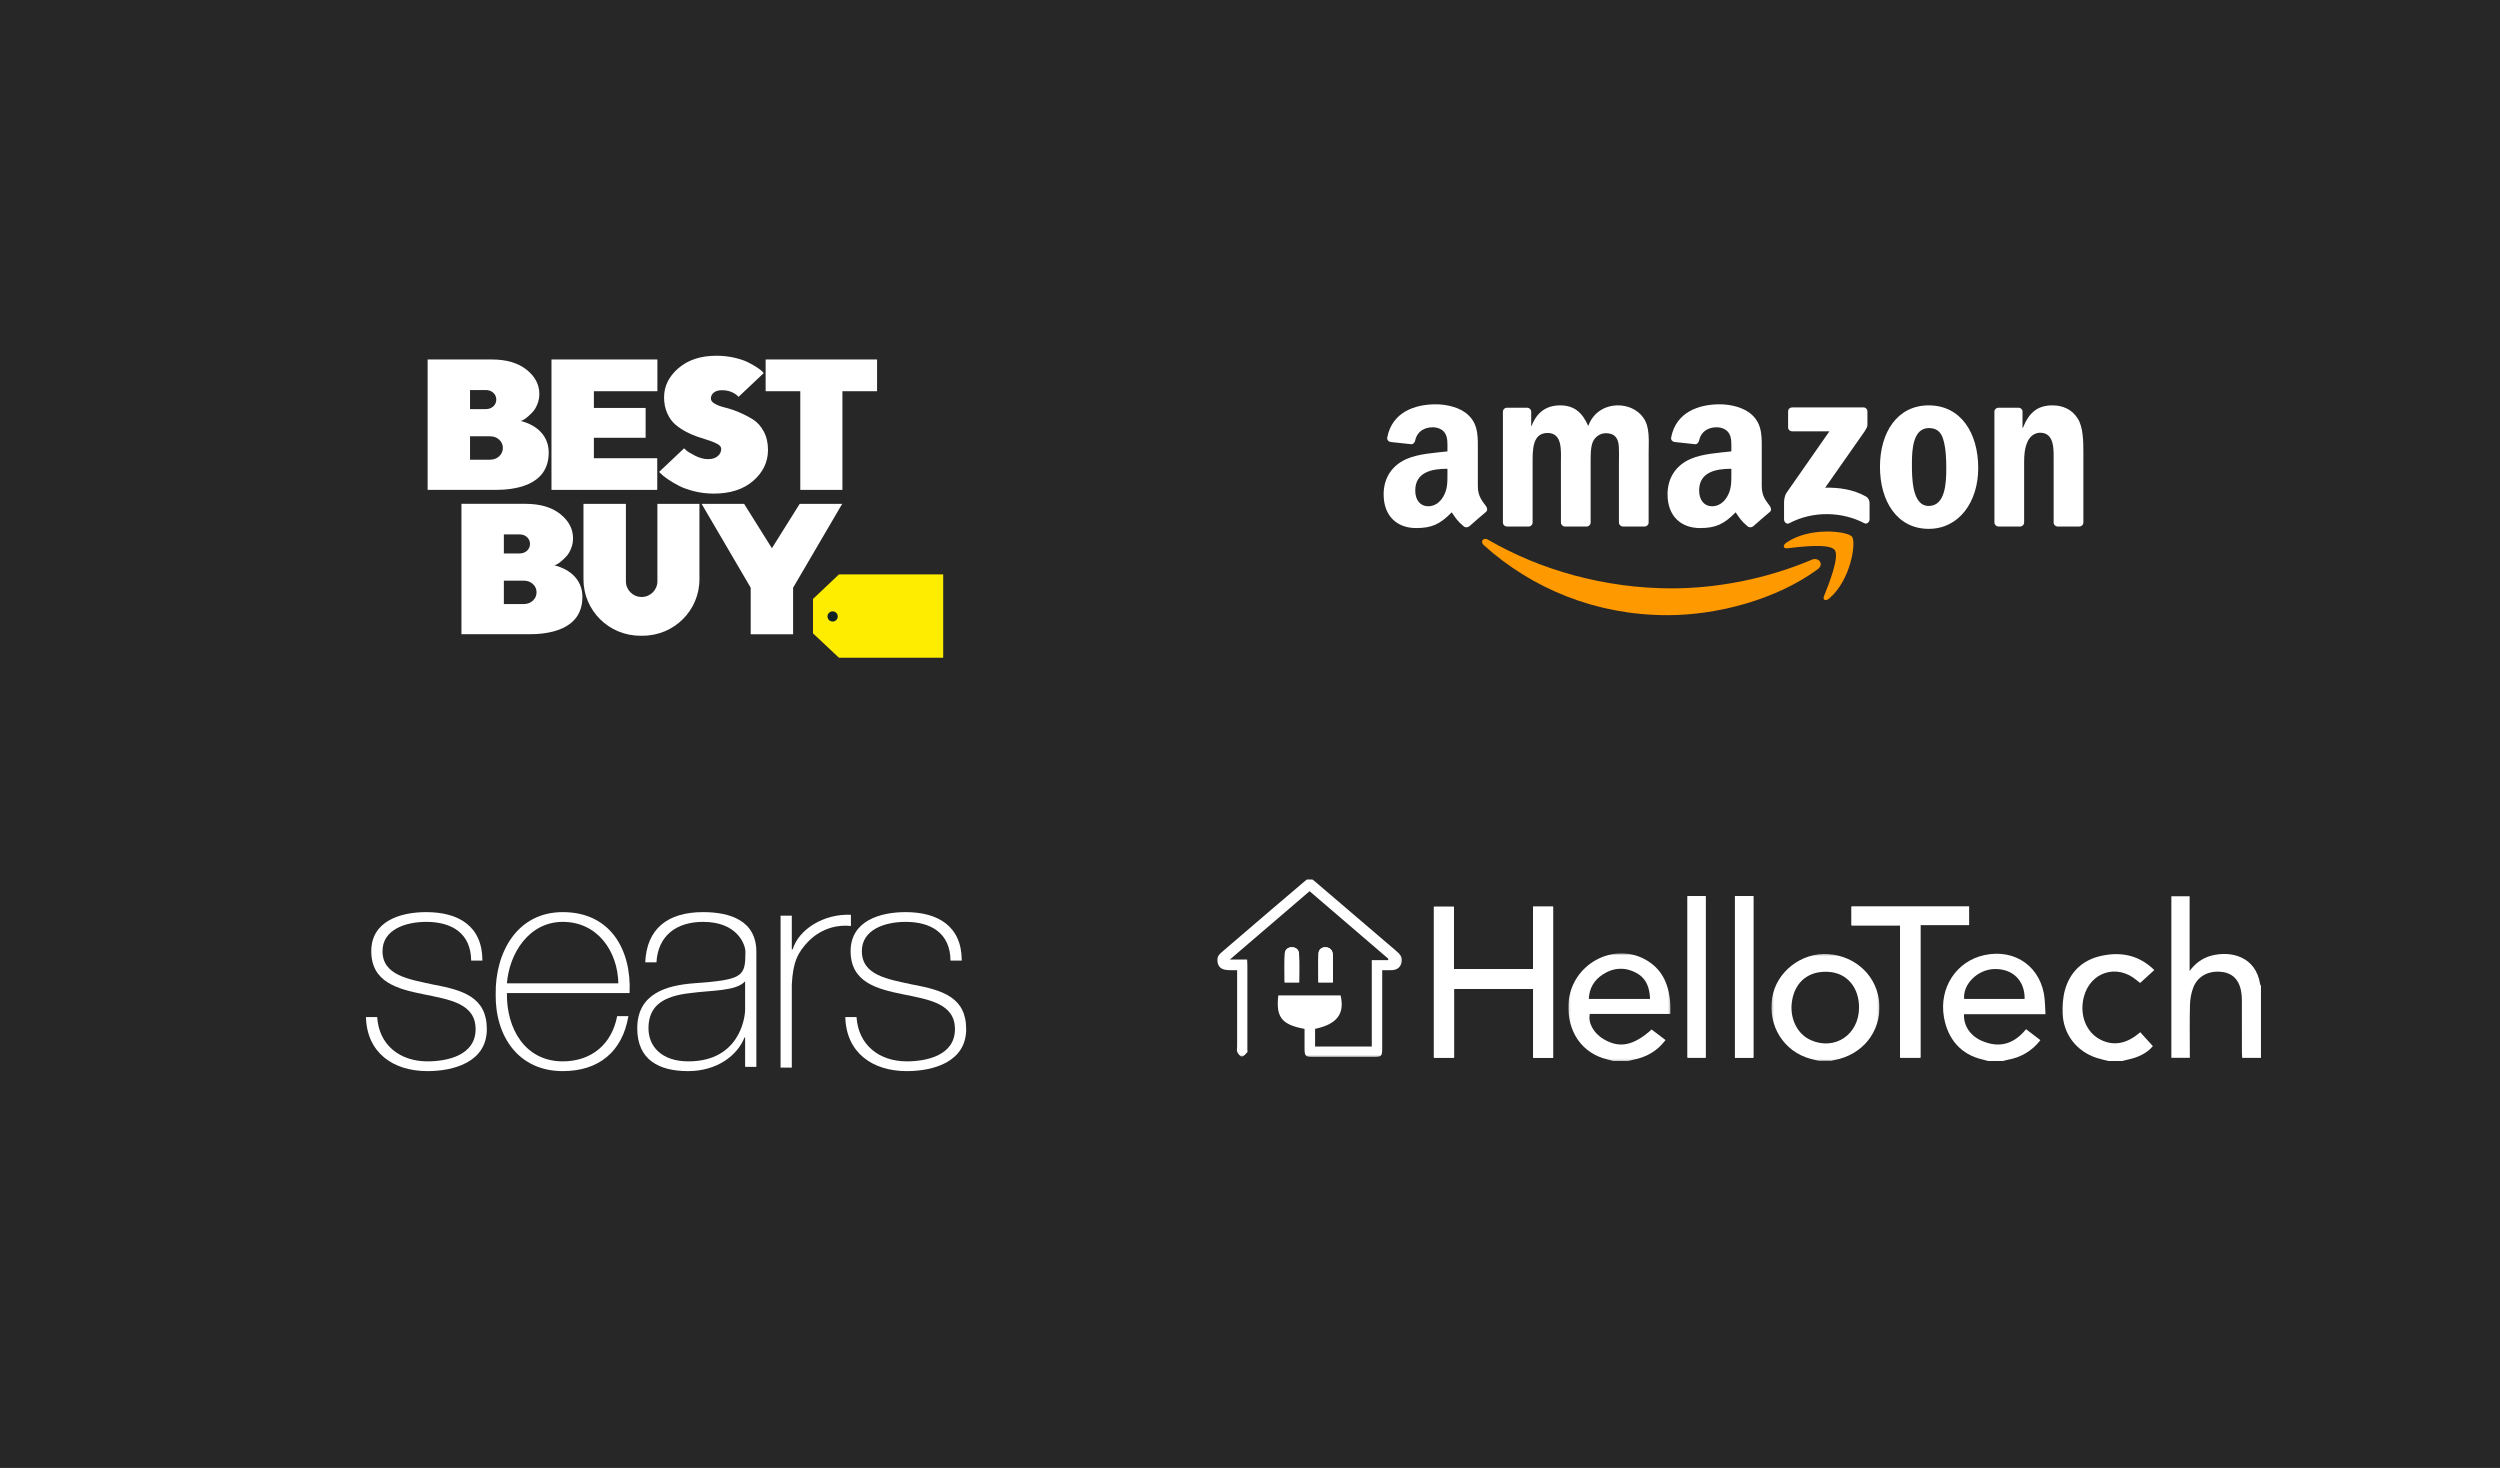 <?xml version="1.0" encoding="UTF-8"?>
<svg width="1216px" height="714px" viewBox="0 0 1216 714" version="1.1" xmlns="http://www.w3.org/2000/svg" xmlns:xlink="http://www.w3.org/1999/xlink">
    <!-- Generator: Sketch 53.2 (72643) - https://sketchapp.com -->
    <title>Artboard Copy 46</title>
    <desc>Created with Sketch.</desc>
    <defs>
        <filter x="-4.8%" y="-8.2%" width="109.6%" height="116.3%" filterUnits="objectBoundingBox" id="filter-1">
            <feOffset dx="0" dy="2" in="SourceAlpha" result="shadowOffsetOuter1"></feOffset>
            <feGaussianBlur stdDeviation="2" in="shadowOffsetOuter1" result="shadowBlurOuter1"></feGaussianBlur>
            <feColorMatrix values="0 0 0 0 0   0 0 0 0 0   0 0 0 0 0  0 0 0 0.5 0" type="matrix" in="shadowBlurOuter1" result="shadowMatrixOuter1"></feColorMatrix>
            <feMerge>
                <feMergeNode in="shadowMatrixOuter1"></feMergeNode>
                <feMergeNode in="SourceGraphic"></feMergeNode>
            </feMerge>
        </filter>
        <filter x="-3.5%" y="-11.7%" width="107.0%" height="123.3%" filterUnits="objectBoundingBox" id="filter-2">
            <feOffset dx="0" dy="2" in="SourceAlpha" result="shadowOffsetOuter1"></feOffset>
            <feGaussianBlur stdDeviation="2" in="shadowOffsetOuter1" result="shadowBlurOuter1"></feGaussianBlur>
            <feColorMatrix values="0 0 0 0 0   0 0 0 0 0   0 0 0 0 0  0 0 0 0.5 0" type="matrix" in="shadowBlurOuter1" result="shadowMatrixOuter1"></feColorMatrix>
            <feMerge>
                <feMergeNode in="shadowMatrixOuter1"></feMergeNode>
                <feMergeNode in="SourceGraphic"></feMergeNode>
            </feMerge>
        </filter>
        <filter x="-4.1%" y="-15.4%" width="108.2%" height="130.8%" filterUnits="objectBoundingBox" id="filter-3">
            <feOffset dx="0" dy="2" in="SourceAlpha" result="shadowOffsetOuter1"></feOffset>
            <feGaussianBlur stdDeviation="2" in="shadowOffsetOuter1" result="shadowBlurOuter1"></feGaussianBlur>
            <feColorMatrix values="0 0 0 0 0   0 0 0 0 0   0 0 0 0 0  0 0 0 0.5 0" type="matrix" in="shadowBlurOuter1" result="shadowMatrixOuter1"></feColorMatrix>
            <feMerge>
                <feMergeNode in="shadowMatrixOuter1"></feMergeNode>
                <feMergeNode in="SourceGraphic"></feMergeNode>
            </feMerge>
        </filter>
        <filter x="-2.4%" y="-13.3%" width="104.7%" height="126.7%" filterUnits="objectBoundingBox" id="filter-4">
            <feOffset dx="0" dy="2" in="SourceAlpha" result="shadowOffsetOuter1"></feOffset>
            <feGaussianBlur stdDeviation="2" in="shadowOffsetOuter1" result="shadowBlurOuter1"></feGaussianBlur>
            <feColorMatrix values="0 0 0 0 0   0 0 0 0 0   0 0 0 0 0  0 0 0 0.5 0" type="matrix" in="shadowBlurOuter1" result="shadowMatrixOuter1"></feColorMatrix>
            <feMerge>
                <feMergeNode in="shadowMatrixOuter1"></feMergeNode>
                <feMergeNode in="SourceGraphic"></feMergeNode>
            </feMerge>
        </filter>
        <polygon id="path-5" points="0 0 89.909 0 89.909 86.491 0 86.491"></polygon>
        <polygon id="path-7" points="0.122 0.48 49.762 0.48 49.762 52.851 0.122 52.851"></polygon>
        <polygon id="path-9" points="0.284 0.277 52.821 0.277 52.821 52.343 0.284 52.343"></polygon>
        <polygon id="path-11" points="0 88.424 507.734 88.424 507.734 0 0 0"></polygon>
    </defs>
    <g id="Artboard-Copy-46" stroke="none" stroke-width="1" fill="none" fill-rule="evenodd">
        <rect fill="#E3E3E3" opacity="0.475" x="0" y="0" width="1216" height="714"></rect>
        <rect id="Rectangle-Copy" stroke="#979797" fill="#000000" opacity="0.836" style="mix-blend-mode: multiply;" x="-160.5" y="-39.5" width="1553.314" height="770.941"></rect>
        <g id="BestBuy---white" filter="url(#filter-1)" transform="translate(208, 171)" fill-rule="nonzero">
            <polygon id="Fill-1" fill="#FFED00" points="200.069 106.385 187.441 118.332 187.441 135.054 200.058 146.913 250.766 146.913 250.766 106.385"></polygon>
            <g id="Group-20">
                <path d="M34.811,48.931 C33.624,50.045 32.132,50.601 30.335,50.601 L20.624,50.601 L20.624,39.214 L30.335,39.214 C32.132,39.214 33.624,39.763 34.811,40.859 C35.999,41.956 36.592,43.297 36.592,44.883 C36.592,46.469 35.999,47.818 34.811,48.931 Z M20.624,16.713 L28.222,16.713 C29.743,16.713 30.986,17.159 31.949,18.05 C32.912,18.942 33.394,20.043 33.394,21.354 C33.394,22.666 32.912,23.767 31.949,24.659 C30.986,25.55 29.743,25.995 28.222,25.995 L20.624,25.995 L20.624,16.713 Z M45.262,31.749 L46.241,31.395 C46.863,31.1 47.611,30.591 48.486,29.869 C49.36,29.147 50.235,28.314 51.109,27.37 C51.984,26.426 52.74,25.166 53.377,23.588 C54.014,22.01 54.333,20.352 54.333,18.612 C54.333,14.041 52.258,10.104 48.108,6.802 C43.958,3.5 38.297,1.848 31.124,1.848 L0,1.848 L0,65.277 L32.947,65.277 C41.392,65.277 58.887,63.712 58.887,47.142 C58.887,34.469 45.559,31.867 45.262,31.749 Z" id="Fill-2" fill="#FFFFFF"></path>
                <path d="M51.202,119.144 C50.015,120.258 48.523,120.814 46.725,120.814 L37.074,120.814 L37.074,109.427 L46.725,109.427 C48.523,109.427 50.015,109.975 51.202,111.072 C52.389,112.168 52.983,113.509 52.983,115.095 C52.983,116.681 52.389,118.031 51.202,119.144 Z M37.074,86.924 L44.614,86.924 C46.136,86.924 47.379,87.369 48.343,88.261 C49.307,89.153 49.789,90.255 49.789,91.567 C49.789,92.88 49.307,93.981 48.343,94.873 C47.379,95.765 46.136,96.211 44.614,96.211 L37.074,96.211 L37.074,86.924 Z M61.653,101.962 L62.631,101.608 C63.253,101.313 64.002,100.804 64.876,100.082 C65.751,99.359 66.625,98.526 67.499,97.583 C68.374,96.639 69.13,95.378 69.767,93.801 C70.404,92.223 70.723,90.565 70.723,88.825 C70.723,84.254 68.648,80.317 64.498,77.015 C60.348,73.712 54.687,72.061 47.514,72.061 L16.451,72.061 L16.451,135.489 L49.337,135.489 C57.783,135.489 75.276,133.925 75.276,117.354 C75.276,104.682 61.949,102.08 61.653,101.962 Z" id="Fill-4" fill="#FFFFFF"></path>
                <polygon id="Fill-6" fill="#FFFFFF" points="111.683 49.884 80.864 49.884 80.864 39.932 106.029 39.932 106.029 25.424 80.864 25.424 80.864 17.285 111.759 17.285 111.759 1.848 60.24 1.848 60.24 65.277 111.683 65.277"></polygon>
                <polygon id="Fill-8" fill="#FFFFFF" points="164.407 1.848 164.407 17.285 181.258 17.285 181.258 65.277 201.755 65.277 201.755 17.285 218.606 17.285 218.606 1.848"></polygon>
                <path d="M141.101,48.867 C139.975,49.84 138.412,50.326 136.41,50.326 C134.41,50.326 132.327,49.781 130.164,48.69 C128,47.599 126.555,46.721 125.828,46.058 C125.417,45.682 125.061,45.351 124.75,45.055 L112.586,56.549 L113.357,57.315 C114.098,58.082 115.239,58.996 116.781,60.057 C118.322,61.119 120.108,62.18 122.138,63.242 C124.169,64.304 126.703,65.21 129.741,65.963 C132.779,66.714 135.914,67.09 139.145,67.09 C147.208,67.09 153.625,65.011 158.397,60.853 C163.169,56.695 165.556,51.683 165.556,45.815 C165.556,42.424 164.867,39.445 163.488,36.88 C162.11,34.315 160.39,32.383 158.331,31.085 C156.27,29.788 154.04,28.623 151.639,27.591 C149.449,26.65 147.403,25.938 145.497,25.451 C145.313,25.404 145.129,25.356 144.947,25.313 C142.887,24.827 141.176,24.208 139.812,23.456 C138.449,22.704 137.766,21.841 137.766,20.868 C137.766,19.689 138.241,18.715 139.19,17.948 C140.138,17.182 141.486,16.799 143.236,16.799 C147.399,16.799 149.946,18.658 151.258,20.007 L163.464,8.474 L163.243,8.218 C162.71,7.539 161.791,6.765 160.487,5.895 C159.183,5.025 157.664,4.148 155.93,3.264 C154.196,2.379 151.942,1.62 149.171,0.986 C146.4,0.352 143.502,0.035 140.479,0.035 C132.831,0.035 126.673,2.048 122.005,6.073 C117.337,10.098 115.002,14.823 115.002,20.249 C115.002,23.139 115.521,25.733 116.558,28.033 C117.596,30.334 118.915,32.162 120.515,33.518 C122.116,34.875 123.902,36.069 125.873,37.101 C127.528,37.968 129.195,38.685 130.871,39.271 C131.191,39.383 131.511,39.499 131.831,39.6 C133.832,40.234 135.64,40.824 137.256,41.369 C138.871,41.915 140.198,42.497 141.235,43.116 C142.272,43.736 142.791,44.473 142.791,45.328 C142.791,46.714 142.228,47.894 141.101,48.867" id="Fill-10" fill="#FFFFFF"></path>
                <path d="M111.758,109.753 C111.758,113.94 108.363,117.343 104.154,117.374 C99.901,117.405 96.437,113.984 96.437,109.753 L96.437,72.083 L75.799,72.083 L75.799,108.796 C75.799,123.936 88.137,136.209 103.355,136.209 L104.648,136.209 C119.866,136.209 132.204,123.936 132.204,108.796 L132.204,72.083 L111.758,72.083 L111.758,109.753 Z" id="Fill-12" fill="#FFFFFF"></path>
                <polygon id="Fill-14" fill="#FFFFFF" points="167.452 93.655 153.938 72.083 133.275 72.083 157.141 112.865 157.141 135.512 177.764 135.512 177.764 112.865 201.63 72.083 180.967 72.083"></polygon>
                <path d="M199.485,126.84 C199.485,128.211 198.367,129.323 196.989,129.323 C195.611,129.323 194.494,128.211 194.494,126.84 C194.494,125.47 195.611,124.358 196.989,124.358 C198.367,124.358 199.485,125.47 199.485,126.84" id="Fill-16" fill="#0F2027"></path>
            </g>
        </g>
        <g id="Amazon_logo" filter="url(#filter-2)" transform="translate(673, 194.654)">
            <path d="M211.148,80.21 C191.37,94.789 162.702,102.567 138.02,102.567 C103.411,102.567 72.254,89.766 48.683,68.477 C46.831,66.802 48.491,64.521 50.713,65.825 C76.151,80.625 107.604,89.529 140.094,89.529 C162.006,89.529 186.11,84.996 208.274,75.588 C211.622,74.166 214.422,77.781 211.148,80.21" id="path8" fill="#FF9900"></path>
            <path d="M219.371,70.803 C216.852,67.573 202.659,69.277 196.288,70.032 C194.348,70.269 194.051,68.58 195.8,67.365 C207.104,59.41 225.652,61.706 227.815,64.373 C229.979,67.054 227.253,85.648 216.63,94.522 C215,95.885 213.445,95.159 214.171,93.352 C216.556,87.396 221.904,74.047 219.371,70.803" id="path10" fill="#FF9900"></path>
            <path d="M196.733,11.2 L196.733,3.467 C196.733,2.296 197.622,1.511 198.689,1.511 L233.312,1.511 C234.423,1.511 235.312,2.311 235.312,3.467 L235.312,10.089 C235.297,11.2 234.364,12.652 232.705,14.949 L214.763,40.564 C221.43,40.402 228.467,41.394 234.512,44.802 C235.875,45.572 236.245,46.698 236.349,47.809 L236.349,56.061 C236.349,57.187 235.105,58.506 233.801,57.824 C223.149,52.239 209,51.632 197.222,57.884 C196.022,58.535 194.762,57.232 194.762,56.106 L194.762,48.268 C194.762,47.009 194.777,44.861 196.037,42.95 L216.823,13.141 L198.733,13.141 C197.622,13.141 196.733,12.356 196.733,11.2" id="path12" fill="#FFFFFF"></path>
            <path d="M70.432,59.454 L59.898,59.454 C58.891,59.38 58.091,58.624 58.017,57.661 L58.017,3.6 C58.017,2.519 58.921,1.659 60.047,1.659 L69.869,1.659 C70.891,1.704 71.706,2.489 71.78,3.467 L71.78,10.534 L71.973,10.534 C74.536,3.704 79.351,0.519 85.84,0.519 C92.433,0.519 96.552,3.704 99.515,10.534 C102.063,3.704 107.856,0.519 114.063,0.519 C118.478,0.519 123.308,2.341 126.256,6.43 C129.59,10.978 128.908,17.586 128.908,23.379 L128.893,57.498 C128.893,58.58 127.99,59.454 126.864,59.454 L116.345,59.454 C115.293,59.38 114.449,58.535 114.449,57.498 L114.449,28.846 C114.449,26.564 114.656,20.875 114.152,18.712 C113.367,15.082 111.011,14.06 107.959,14.06 C105.411,14.06 102.744,15.764 101.663,18.49 C100.581,21.216 100.685,25.779 100.685,28.846 L100.685,57.498 C100.685,58.58 99.781,59.454 98.655,59.454 L88.136,59.454 C87.07,59.38 86.24,58.535 86.24,57.498 L86.225,28.846 C86.225,22.816 87.218,13.941 79.736,13.941 C72.166,13.941 72.462,22.593 72.462,28.846 L72.462,57.498 C72.462,58.58 71.558,59.454 70.432,59.454" id="path14" fill="#FFFFFF"></path>
            <path d="M265.121,0.519 C280.751,0.519 289.21,13.941 289.21,31.009 C289.21,47.498 279.862,60.58 265.121,60.58 C249.772,60.58 241.416,47.157 241.416,30.431 C241.416,13.601 249.876,0.519 265.121,0.519 M265.209,11.556 C257.446,11.556 256.957,22.134 256.957,28.727 C256.957,35.335 256.854,49.439 265.121,49.439 C273.284,49.439 273.669,38.061 273.669,31.127 C273.669,26.564 273.476,21.112 272.099,16.786 C270.913,13.023 268.558,11.556 265.209,11.556" id="path16" fill="#FFFFFF"></path>
            <path d="M309.478,59.454 L298.988,59.454 C297.937,59.38 297.092,58.535 297.092,57.498 L297.077,3.422 C297.166,2.43 298.04,1.659 299.107,1.659 L308.87,1.659 C309.789,1.704 310.544,2.326 310.752,3.171 L310.752,11.438 L310.944,11.438 C313.893,4.045 318.026,0.519 325.3,0.519 C330.027,0.519 334.634,2.222 337.597,6.889 C340.353,11.215 340.353,18.49 340.353,23.719 L340.353,57.75 C340.234,58.698 339.36,59.454 338.323,59.454 L327.76,59.454 C326.797,59.38 325.997,58.669 325.893,57.75 L325.893,28.386 C325.893,22.475 326.575,13.823 319.3,13.823 C316.737,13.823 314.382,15.541 313.211,18.149 C311.73,21.453 311.537,24.742 311.537,28.386 L311.537,57.498 C311.522,58.58 310.604,59.454 309.478,59.454" id="path18" fill="#FFFFFF"></path>
            <path d="M169.132,33.631 C169.132,37.735 169.236,41.157 167.161,44.802 C165.487,47.765 162.821,49.587 159.872,49.587 C155.828,49.587 153.457,46.505 153.457,41.957 C153.457,32.979 161.502,31.349 169.132,31.349 L169.132,33.631 M179.755,59.306 C179.058,59.928 178.051,59.973 177.266,59.558 C173.769,56.654 173.132,55.306 171.221,52.535 C165.443,58.432 161.339,60.195 153.857,60.195 C144.983,60.195 138.094,54.728 138.094,43.779 C138.094,35.231 142.716,29.409 149.324,26.564 C155.043,24.045 163.028,23.601 169.132,22.905 L169.132,21.542 C169.132,19.038 169.325,16.075 167.843,13.912 C166.569,11.971 164.11,11.171 161.932,11.171 C157.917,11.171 154.346,13.23 153.472,17.497 C153.294,18.445 152.598,19.379 151.635,19.423 L141.427,18.327 C140.568,18.134 139.605,17.438 139.857,16.119 C142.198,3.734 153.398,7.38838191e-05 163.413,7.38838191e-05 C168.539,7.38838191e-05 175.236,1.363 179.28,5.245 C184.407,10.03 183.918,16.415 183.918,23.364 L183.918,39.779 C183.918,44.713 185.962,46.876 187.888,49.543 C188.555,50.491 188.703,51.632 187.844,52.343 C185.695,54.135 181.873,57.469 179.769,59.336 L179.754,59.306" id="path28" fill="#FFFFFF"></path>
            <path d="M31.038,33.631 C31.038,37.735 31.142,41.157 29.068,44.802 C27.394,47.765 24.742,49.587 21.779,49.587 C17.734,49.587 15.378,46.505 15.378,41.957 C15.378,32.979 23.423,31.349 31.038,31.349 L31.038,33.631 M41.661,59.306 C40.964,59.928 39.957,59.973 39.172,59.558 C35.675,56.654 35.053,55.306 33.127,52.535 C27.349,58.432 23.26,60.195 15.764,60.195 C6.904,60.195 -7.28746798e-07,54.728 -7.28746798e-07,43.779 C-7.28746798e-07,35.231 4.637,29.409 11.23,26.564 C16.949,24.045 24.934,23.601 31.038,22.905 L31.038,21.542 C31.038,19.038 31.231,16.075 29.764,13.912 C28.475,11.971 26.016,11.171 23.853,11.171 C19.838,11.171 16.252,13.23 15.378,17.497 C15.201,18.445 14.504,19.379 13.556,19.423 L3.333,18.327 C2.474,18.134 1.526,17.438 1.763,16.119 C4.119,3.734 15.304,7.38838191e-05 25.319,7.38838191e-05 C30.446,7.38838191e-05 37.142,1.363 41.187,5.245 C46.313,10.03 45.824,16.415 45.824,23.364 L45.824,39.779 C45.824,44.713 47.868,46.876 49.794,49.543 C50.476,50.491 50.624,51.632 49.765,52.343 C47.616,54.135 43.794,57.469 41.69,59.336 L41.661,59.306" id="path30" fill="#FFFFFF"></path>
        </g>
        <g id="Sears_logo_2010-present" filter="url(#filter-3)" transform="translate(177, 441.654)" fill="#FFFFFF" fill-rule="nonzero">
            <path d="M239.616,51.031 C240.479,64.687 250.684,72.594 264.054,72.594 C273.685,72.594 287.485,69.719 287.485,56.926 C287.485,44.42 274.835,42.551 262.185,39.963 C249.392,37.376 236.742,34.069 236.742,18.976 C236.741,4.313 250.972,0 263.479,0 C279.147,0 290.792,6.756 290.792,23.575 L285.329,23.575 C285.185,10.206 275.841,4.744 263.479,4.744 C253.416,4.744 242.204,8.481 242.204,18.975 C242.204,30.763 254.854,32.631 266.786,35.219 C281.448,37.95 292.948,41.4 292.948,56.926 C292.948,72.882 276.991,77.338 264.054,77.338 C247.235,77.338 234.584,68.282 234.153,51.032 L239.616,51.032 L239.616,51.031 Z" id="Path"></path>
            <path d="M208.136,18.113 L208.567,18.113 C211.442,8.481 223.517,0.719 236.886,1.294 L236.886,6.756 C231.136,6.038 223.085,7.475 216.473,13.944 C211.011,19.551 208.71,24.151 208.136,35.219 L208.136,75.613 L202.673,75.613 L202.673,1.725 L208.136,1.725 L208.136,18.113 Z" id="Path"></path>
            <path d="M190.888,75.27 L185.426,75.27 L185.426,60.95 L185.138,60.95 C181.688,69.719 171.769,77.337 157.682,77.337 C143.738,77.337 132.956,72.019 132.956,56.493 C132.956,39.243 147.907,35.65 160.125,34.643 C184.563,32.919 185.569,31.337 185.569,19.262 C185.569,15.956 181.832,4.744 165.013,4.744 C151.788,4.744 143.019,11.643 142.301,24.437 L136.838,24.437 C137.556,8.194 147.619,0 165.013,0 C177.951,0 190.888,4.025 190.888,19.262 L190.888,75.27 Z M185.425,33.638 C181.112,38.525 169.324,37.951 158.688,39.388 C145.75,40.826 138.419,45.426 138.419,56.494 C138.419,65.407 144.888,72.595 157.825,72.595 C182.694,72.595 185.425,51.32 185.425,47.439 L185.425,33.638 Z" id="Shape"></path>
            <path d="M69.565,39.387 C69.278,56.781 78.478,72.594 96.734,72.594 C110.678,72.594 120.596,64.257 123.184,50.6 L128.646,50.6 C125.771,67.85 114.271,77.337 96.734,77.337 C75.171,77.337 63.815,60.375 64.103,39.962 C63.815,19.694 74.452,0 96.734,0 C119.878,0 130.228,18.256 129.221,39.387 L69.565,39.387 Z M123.759,34.644 C123.472,19.12 113.696,4.745 96.734,4.745 C80.347,4.745 70.715,19.982 69.565,34.644 L123.759,34.644 Z" id="Shape"></path>
            <path d="M6.462,51.031 C7.325,64.688 17.532,72.594 30.9,72.594 C40.531,72.594 54.332,69.719 54.332,56.926 C54.332,44.42 41.682,42.551 29.032,39.963 C16.238,37.375 3.588,34.069 3.588,18.975 C3.588,4.313 17.818,0 30.325,0 C45.994,0 57.638,6.756 57.638,23.575 L52.176,23.575 C52.031,10.206 42.688,4.744 30.326,4.744 C20.263,4.744 9.051,8.481 9.051,18.975 C9.051,30.763 21.701,32.631 33.632,35.219 C48.294,37.95 59.794,41.4 59.794,56.925 C59.794,72.881 43.837,77.337 30.899,77.337 C14.08,77.337 1.43,68.281 0.999,51.031 L6.462,51.031 Z" id="Path"></path>
        </g>
        <g id="Group-28" transform="translate(592, 425.654)">
            <g id="Group-27" filter="url(#filter-4)">
                <path d="M56.328,50.2 C56.328,45.524 56.411,41.14 56.291,36.763 C56.234,34.681 55.029,33.211 52.838,33.095 C50.882,32.991 49.416,34.2 49.336,36.049 C49.132,40.733 49.268,45.432 49.268,50.2 L56.328,50.2 Z M39.912,50.177 C39.912,45.434 40.049,40.807 39.844,36.194 C39.764,34.388 38.391,33.106 36.422,33.08 C34.449,33.054 33.018,34.31 32.933,36.109 C32.714,40.783 32.86,45.473 32.86,50.177 L39.912,50.177 Z M228.818,86.787 L237.612,86.787 L237.612,8.211 L228.818,8.211 L228.818,86.787 Z M251.877,86.844 L260.843,86.844 L260.843,8.225 L251.877,8.225 L251.877,86.844 Z M342.093,22.301 L365.754,22.301 L365.754,13.3 L308.579,13.3 L308.579,22.45 L332.218,22.45 L332.218,86.8 L342.093,86.8 L342.093,22.301 Z M163.438,86.868 L163.438,13.322 L153.687,13.322 L153.687,43.686 L115.178,43.686 L115.178,13.38 L105.439,13.38 L105.439,86.814 L115.27,86.814 L115.27,53.362 L153.738,53.362 L153.738,86.868 L163.438,86.868 Z" id="Fill-1" fill="#FFFFFF"></path>
                <g id="Group-5">
                    <mask id="mask-6" fill="white">
                        <use xlink:href="#path-5"></use>
                    </mask>
                    <g id="Clip-4"></g>
                    <path d="M46.304,0 C58.588,10.497 70.872,20.993 83.156,31.49 C84.378,32.534 85.588,33.595 86.822,34.627 C88.839,36.312 90.675,38.062 89.583,41.075 C88.495,44.079 86.005,44.32 83.349,44.256 C82.441,44.234 81.532,44.252 80.312,44.252 C80.312,45.457 80.312,46.358 80.312,47.259 C80.312,58.943 80.314,70.628 80.31,82.312 C80.309,86.034 79.892,86.48 76.294,86.483 C66.388,86.493 56.482,86.493 46.575,86.483 C43,86.48 42.541,85.995 42.529,82.313 C42.519,79.119 42.527,75.925 42.527,72.797 C31.388,70.739 28.552,67.1 29.765,56.51 L60.067,56.51 C62.18,65.426 58.316,70.553 47.656,72.778 L47.656,81.374 L75.238,81.374 L75.238,39.368 L83.064,39.368 C83.171,39.167 83.277,38.966 83.382,38.765 C70.62,27.817 57.858,16.869 44.982,5.823 C32.121,16.849 19.407,27.749 6.193,39.078 L14.599,39.078 C14.653,40.204 14.725,41.007 14.725,41.811 C14.728,55.443 14.722,69.075 14.717,82.707 C14.717,83.215 14.91,83.917 14.653,84.194 C13.877,85.027 12.97,86.175 12.024,86.265 C11.344,86.331 10.282,85.016 9.834,84.1 C9.465,83.346 9.74,82.274 9.74,81.343 C9.741,69.997 9.743,58.651 9.745,47.305 C9.745,46.4 9.745,45.494 9.745,44.252 C8.556,44.252 7.652,44.256 6.748,44.251 C2.686,44.232 1.114,43.439 0.235,40.715 C-0.716,37.767 1.403,36.206 3.26,34.61 C11.027,27.931 18.808,21.268 26.595,14.613 C32.309,9.731 38.04,4.87 43.763,0 L46.304,0 Z" id="Fill-3" fill="#FFFFFF" mask="url(#mask-6)"></path>
                </g>
                <path d="M507.733,86.899 L498.594,86.899 C498.547,85.838 498.466,84.859 498.465,83.88 C498.455,75.835 498.464,67.789 498.453,59.744 C498.451,58.56 498.432,57.371 498.319,56.194 C497.704,49.809 494.577,45.992 489.338,45.177 C482.712,44.145 477.041,46.897 474.803,52.714 C473.794,55.336 473.284,58.286 473.204,61.106 C472.991,68.722 473.13,76.348 473.13,83.969 C473.13,84.882 473.13,85.794 473.13,86.864 L464.146,86.864 L464.146,8.293 L473.029,8.293 L473.029,44.617 C475.792,40.883 479.194,38.379 483.466,37.219 C492.954,34.643 505.255,37.43 507.361,51.183 C507.397,51.414 507.606,51.618 507.733,51.835 L507.733,86.899 Z" id="Fill-6" fill="#FFFFFF"></path>
                <path d="M392.777,58.24 C392.924,49.104 386.736,43.285 377.697,43.704 C369.744,44.072 362.669,51.163 363.364,58.24 L392.777,58.24 Z M375.098,88.424 C374.13,88.168 373.169,87.885 372.194,87.661 C362.026,85.321 355.398,78.003 353.522,67.031 C351.091,52.816 359.541,39.874 373.19,36.907 C388.415,33.598 401.173,42.95 402.525,58.436 C402.722,60.692 402.778,62.96 402.923,65.66 L382.954,65.66 L363.277,65.66 C363.035,71.223 366.29,76.123 371.879,78.577 C380.378,82.31 387.547,80.264 393.474,72.942 C395.863,74.768 398.113,76.488 400.45,78.274 C396.248,83.666 390.893,86.713 384.399,87.87 C383.66,88.002 382.941,88.237 382.213,88.424 L375.098,88.424 Z" id="Fill-8" fill="#FFFFFF"></path>
                <g id="Group-12" transform="translate(170.749, 35.573)">
                    <mask id="mask-8" fill="white">
                        <use xlink:href="#path-7"></use>
                    </mask>
                    <g id="Clip-11"></g>
                    <path d="M39.834,22.649 C39.632,17.392 38.197,12.893 33.577,10.244 C27.977,7.033 22.198,7.255 16.8,10.781 C12.657,13.486 10.284,17.394 10.044,22.649 L39.834,22.649 Z M21.911,52.851 C20.95,52.584 19.996,52.288 19.027,52.056 C6.775,49.132 -0.556,38.61 0.172,24.982 C1.202,5.726 22.602,-5.859 38.682,4.164 C46.391,8.969 49.1,16.484 49.71,25.058 C49.817,26.566 49.725,28.09 49.725,29.962 L10.55,29.962 C9.526,34.265 12.451,39.394 17.253,42.221 C24.996,46.778 31.644,45.477 40.613,37.533 C42.778,39.175 44.98,40.845 47.364,42.654 C43.296,48.083 37.931,51.056 31.476,52.276 C30.652,52.432 29.842,52.658 29.026,52.851 L21.911,52.851 Z" id="Fill-10" fill="#FFFFFF" mask="url(#mask-8)"></path>
                </g>
                <g id="Group-15" transform="translate(269.337, 36.081)">
                    <mask id="mask-10" fill="white">
                        <use xlink:href="#path-9"></use>
                    </mask>
                    <g id="Clip-14"></g>
                    <path d="M42.903,26.388 C42.941,16.748 37.261,9.817 28.676,9.028 C18.933,8.132 11.978,13.378 10.348,22.853 C8.901,31.257 12.655,39.193 19.508,42.213 C31.189,47.361 42.85,39.473 42.903,26.388 M23.436,52.343 C22.053,51.988 20.664,51.652 19.287,51.277 C6.283,47.739 -1.558,35.216 0.657,21.534 C2.7,8.913 14.936,-0.585 27.962,0.34 C41.655,1.312 52.004,11.446 52.773,24.634 C53.561,38.137 44.622,49.294 30.967,51.87 C30.477,51.963 30.011,52.182 29.534,52.343 C27.501,52.343 25.469,52.343 23.436,52.343" id="Fill-13" fill="#FFFFFF" mask="url(#mask-10)"></path>
                </g>
                <path d="M433.539,88.424 C431.585,87.911 429.599,87.499 427.684,86.87 C418.164,83.744 411.672,75.508 411.285,65.504 C411.136,61.668 411.357,57.644 412.372,53.971 C414.854,44.989 420.998,39.262 430.072,37.272 C439.596,35.184 448.38,36.853 455.851,44.175 C453.506,46.319 451.283,48.352 448.962,50.473 C448.363,49.998 447.836,49.606 447.338,49.18 C437.678,40.935 424.596,45.124 421.53,57.446 C419.389,66.059 422.7,74.473 429.624,78.011 C436.034,81.285 442.526,80.1 449.003,74.407 C451.007,76.614 453.016,78.829 455.154,81.185 C452.053,84.879 447.574,86.807 442.586,87.828 C441.766,87.996 440.958,88.223 440.145,88.424 L433.539,88.424 Z" id="Fill-16" fill="#FFFFFF"></path>
                <polygon id="Fill-18" fill="#FFFFFF" points="163.438 86.868 153.738 86.868 153.738 53.363 115.27 53.363 115.27 86.814 105.439 86.814 105.439 13.38 115.178 13.38 115.178 43.686 153.687 43.686 153.687 13.322 163.438 13.322"></polygon>
                <polygon id="Fill-20" fill="#FFFFFF" points="342.093 22.301 342.093 86.8 332.218 86.8 332.218 22.45 308.579 22.45 308.579 13.301 365.754 13.301 365.754 22.301"></polygon>
                <mask id="mask-12" fill="white">
                    <use xlink:href="#path-11"></use>
                </mask>
                <g id="Clip-23"></g>
                <polygon id="Fill-22" fill="#FFFFFF" mask="url(#mask-12)" points="251.877 86.844 260.842 86.844 260.842 8.224 251.877 8.224"></polygon>
                <polygon id="Fill-24" fill="#FFFFFF" mask="url(#mask-12)" points="228.818 86.786 237.612 86.786 237.612 8.211 228.818 8.211"></polygon>
                <path d="M39.912,50.177 L32.86,50.177 C32.86,45.473 32.714,40.783 32.933,36.109 C33.018,34.31 34.449,33.054 36.422,33.08 C38.391,33.106 39.764,34.388 39.844,36.194 C40.048,40.807 39.912,45.434 39.912,50.177" id="Fill-25" fill="#FFFFFF" mask="url(#mask-12)"></path>
                <path d="M56.328,50.2 L49.268,50.2 C49.268,45.432 49.132,40.733 49.336,36.049 C49.416,34.2 50.882,32.991 52.838,33.095 C55.029,33.211 56.234,34.681 56.291,36.763 C56.411,41.14 56.328,45.524 56.328,50.2" id="Fill-26" fill="#FFFFFF" mask="url(#mask-12)"></path>
            </g>
        </g>
    </g>
</svg>